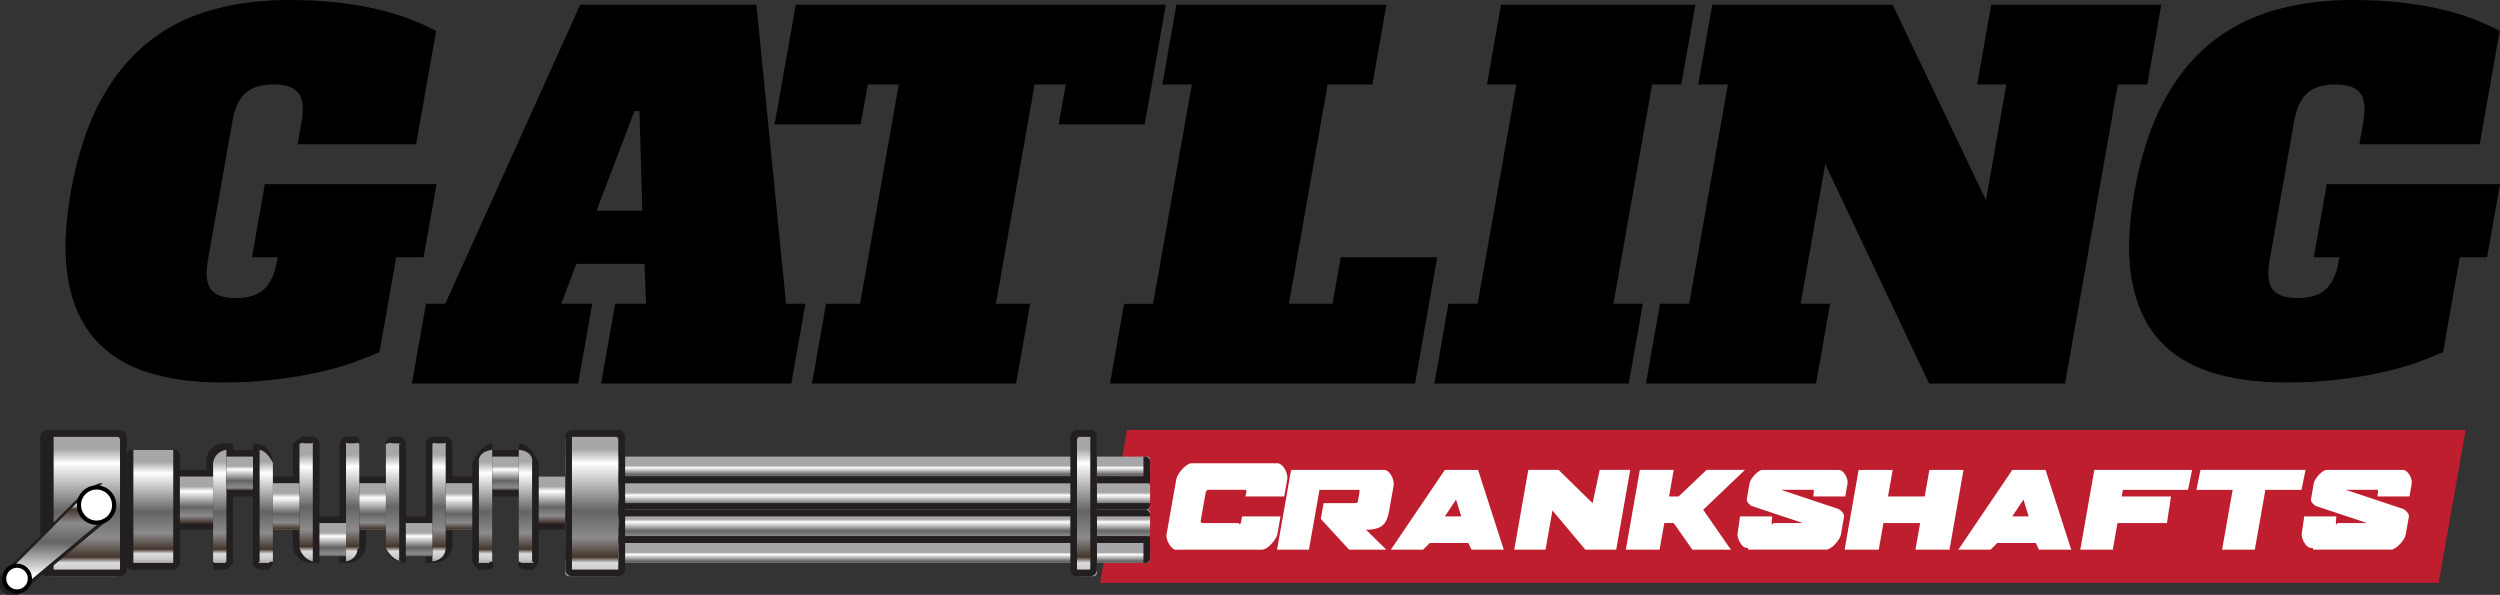 <?xml version="1.0" encoding="UTF-8"?>
<svg id="Layer_2" data-name="Layer 2" xmlns="http://www.w3.org/2000/svg" width="2000" height="475.92" xmlns:xlink="http://www.w3.org/1999/xlink" viewBox="0 0 2000 475.92">
  <rect x="0" y="0" width="2000" height="475.92" fill="#333333" stroke="none"/>
  <defs>
    <style>
      .cls-1 {
        fill: url(#linear-gradient-12);
      }

      .cls-1, .cls-2, .cls-3, .cls-4, .cls-5, .cls-6, .cls-7, .cls-8, .cls-9, .cls-10, .cls-11, .cls-12, .cls-13, .cls-14, .cls-15, .cls-16, .cls-17, .cls-18, .cls-19, .cls-20, .cls-21, .cls-22, .cls-23, .cls-24, .cls-25, .cls-26, .cls-27, .cls-28, .cls-29, .cls-30, .cls-31, .cls-32, .cls-33 {
        stroke-width: 0px;
      }

      .cls-2 {
        fill: url(#linear-gradient-17);
      }

      .cls-3 {
        fill: url(#linear-gradient-19);
      }

      .cls-4 {
        fill: url(#linear-gradient);
      }

      .cls-5 {
        fill: url(#linear-gradient-21);
      }

      .cls-6 {
        fill: url(#linear-gradient-6);
      }

      .cls-8 {
        fill: url(#linear-gradient-15);
      }

      .cls-9 {
        fill: url(#linear-gradient-11);
      }

      .cls-10 {
        fill: url(#linear-gradient-5);
      }

      .cls-11 {
        fill: url(#linear-gradient-13);
      }

      .cls-12 {
        fill: url(#linear-gradient-23);
      }

      .cls-13 {
        fill: url(#linear-gradient-25);
      }

      .cls-14 {
        fill: url(#linear-gradient-16);
      }

      .cls-15 {
        fill: url(#linear-gradient-22);
      }

      .cls-16 {
        fill: #fff;
      }

      .cls-17 {
        fill: url(#linear-gradient-20);
      }

      .cls-18 {
        fill: url(#linear-gradient-14);
      }

      .cls-19 {
        fill: url(#linear-gradient-2);
      }

      .cls-20 {
        fill: url(#linear-gradient-7);
      }

      .cls-21 {
        fill: url(#linear-gradient-3);
      }

      .cls-22 {
        fill: #231f20;
      }

      .cls-23 {
        fill: url(#linear-gradient-9);
      }

      .cls-24 {
        fill: url(#linear-gradient-27);
      }

      .cls-25 {
        fill: url(#linear-gradient-8);
      }

      .cls-26 {
        fill: url(#linear-gradient-24);
      }

      .cls-27 {
        fill: url(#linear-gradient-26);
      }

      .cls-28 {
        fill: url(#linear-gradient-18);
      }

      .cls-29 {
        fill: url(#linear-gradient-29);
      }

      .cls-30 {
        fill: url(#linear-gradient-28);
      }

      .cls-31 {
        fill: url(#linear-gradient-10);
      }

      .cls-32 {
        fill: #be1e2d;
      }

      .cls-33 {
        fill: url(#linear-gradient-4);
      }
    </style>
    <linearGradient id="linear-gradient" x1="-1757.49" y1="701.82" x2="-1666.75" y2="701.82" gradientTransform="translate(821.62 -1300.03) rotate(-90) scale(1 -1)" gradientUnits="userSpaceOnUse">
      <stop offset=".04" stop-color="#7e7e7f"/>
      <stop offset=".11" stop-color="#c8c8ca"/>
      <stop offset=".16" stop-color="#ddd"/>
      <stop offset=".2" stop-color="#44362c"/>
      <stop offset=".34" stop-color="#8b8b8c"/>
      <stop offset=".53" stop-color="#646465"/>
      <stop offset=".87" stop-color="#fff"/>
      <stop offset=".97" stop-color="#a7a7aa"/>
    </linearGradient>
    <linearGradient id="linear-gradient-2" x1="-1725.46" y1="667.13" x2="-1688.1" y2="667.13" xlink:href="#linear-gradient"/>
    <linearGradient id="linear-gradient-3" x1="-1757.61" y1="648.44" x2="-1666.67" y2="648.44" xlink:href="#linear-gradient"/>
    <linearGradient id="linear-gradient-4" x1="-1757.61" y1="611.49" x2="-1666.62" y2="611.49" xlink:href="#linear-gradient"/>
    <linearGradient id="linear-gradient-5" x1="-1756.32" y1="578.71" x2="-1660.97" y2="578.71" xlink:href="#linear-gradient"/>
    <linearGradient id="linear-gradient-6" x1="-1756.26" y1="541.7" x2="-1660.93" y2="541.7" xlink:href="#linear-gradient"/>
    <linearGradient id="linear-gradient-7" x1="-1756.32" y1="508.7" x2="-1660.97" y2="508.7" xlink:href="#linear-gradient"/>
    <linearGradient id="linear-gradient-8" x1="-1756.26" y1="472.3" x2="-1660.93" y2="472.3" xlink:href="#linear-gradient"/>
    <linearGradient id="linear-gradient-9" x1="-1757.61" y1="435.17" x2="-1666.67" y2="435.17" xlink:href="#linear-gradient"/>
    <linearGradient id="linear-gradient-10" x1="-1757.61" y1="402.33" x2="-1666.62" y2="402.33" xlink:href="#linear-gradient"/>
    <linearGradient id="linear-gradient-11" x1="-1698.72" y1="632.43" x2="-1672.08" y2="632.43" xlink:href="#linear-gradient"/>
    <linearGradient id="linear-gradient-12" x1="-1730.75" y1="595.07" x2="-1693.44" y2="595.07" xlink:href="#linear-gradient"/>
    <linearGradient id="linear-gradient-13" x1="-1752.15" y1="557.7" x2="-1725.46" y2="557.7" xlink:href="#linear-gradient"/>
    <linearGradient id="linear-gradient-14" x1="-1730.75" y1="525.67" x2="-1693.44" y2="525.67" xlink:href="#linear-gradient"/>
    <linearGradient id="linear-gradient-15" x1="-1752.15" y1="488.31" x2="-1725.46" y2="488.31" xlink:href="#linear-gradient"/>
    <linearGradient id="linear-gradient-16" x1="-1730.75" y1="456.28" x2="-1693.44" y2="456.28" xlink:href="#linear-gradient"/>
    <linearGradient id="linear-gradient-17" x1="-1698.72" y1="418.92" x2="-1672.08" y2="418.92" xlink:href="#linear-gradient"/>
    <linearGradient id="linear-gradient-18" x1="-1725.46" y1="381.55" x2="-1688.1" y2="381.55" xlink:href="#linear-gradient"/>
    <linearGradient id="linear-gradient-19" x1="-1720.13" y1="365.54" x2="-1693.44" y2="365.54" xlink:href="#linear-gradient"/>
    <linearGradient id="linear-gradient-20" x1="-1714.74" y1="354.86" x2="-1698.77" y2="354.86" xlink:href="#linear-gradient"/>
    <linearGradient id="linear-gradient-21" x1="-1714.73" y1="336.18" x2="-1704.11" y2="336.18" xlink:href="#linear-gradient"/>
    <linearGradient id="linear-gradient-22" x1="-1688.05" y1="122.67" x2="-1672.08" y2="122.67" xlink:href="#linear-gradient"/>
    <linearGradient id="linear-gradient-23" x1="-1714.74" y1="125.33" x2="-1693.44" y2="125.33" xlink:href="#linear-gradient"/>
    <linearGradient id="linear-gradient-24" x1="-1736.19" y1="125.33" x2="-1714.79" y2="125.33" xlink:href="#linear-gradient"/>
    <linearGradient id="linear-gradient-25" y1="122.67" x2="-1741.48" y2="122.67" xlink:href="#linear-gradient"/>
    <linearGradient id="linear-gradient-26" x1="-1768.17" y1="757.87" x2="-1656.07" y2="757.87" xlink:href="#linear-gradient"/>
    <linearGradient id="linear-gradient-27" x1="-1768.17" y1="349.52" x2="-1656.07" y2="349.52" xlink:href="#linear-gradient"/>
    <linearGradient id="linear-gradient-28" x1="-1768.17" y1="-48.15" x2="-1656.07" y2="-48.15" xlink:href="#linear-gradient"/>
    <linearGradient id="linear-gradient-29" x1="47.1" y1="79.86" x2="47.1" y2="-.35" gradientTransform="translate(-1.09 471.22) scale(1 -1)" xlink:href="#linear-gradient"/>
  </defs>
  <g id="Layer_1-2" data-name="Layer 1">
    <g>
      <path class="cls-22" d="M101.38,364.02v87.6c0,2.21,1.85,4.05,4.17,4.05h33.71s4.24-2.13,4.66-4.44v-27.45h26.58v25.58s-1.23,5.8,2.05,6.32h6.66c3.27-.52,5.96-3.1,7.24-6.32v-52.16h15.95v52.16c-.59,3.17,2.1,5.8,5.37,6.32h6.66c3.27-.52,3.92-6.32,3.92-6.32v-25.58h15.95v12.35c0,7.86,6.64,14.23,14.77,14.23h6.5v-5.32h15.95v5.32h6.5c8.13,0,14.77-6.38,14.77-14.23v-12.35h15.95v12.35c0,7.86,6.64,14.23,14.77,14.23h1.18v-5.32h15.95v5.32h6.5c8.13,0,14.77-6.38,14.77-14.23v-12.35h15.95v25.58s2.75,5.8,6.03,6.32h6.66c3.27-.52,5.96-3.1,3.26-6.32v-52.16h21.26v52.16c-1.93,3.17.76,5.8,4.03,6.32h6.66c3.27-.52,5.26-6.32,5.26-6.32v-25.58h21.26v-5.32h15.95v-5.32h31.9v-21.26h-21.26v-5.32h-10.63v-10.63h-15.95v5.32h-21.26v-10.92s-6.22-14.98-14.71-15.66h-1.24v5.32h-21.26v-5.32h-.47c-8.48.68-15.48,15.66-15.48,15.66v10.92h-15.95v-26c0-3.22-2.57-5.9-5.71-5.9h-9.84c-3.14,0-5.71,2.62-5.71,5.89v57.9h-15.95v-57.9c0-3.22-2.57-5.89-5.71-5.89h-5.54s-5.96,2.51-4.7,5.73v26.17h-21.26v-26.17s.68-5.8-2.59-5.73h-6.66c-3.27-.07-5.96,2.51-6.7,5.73v58.07h-15.95v-58.07c.04-3.17-2.64-5.8-5.92-5.73h-6.66c-3.27-.07-8.69,5.73-8.69,5.73v26.17h-15.95v-10.84c0-8.69-6.64-15.75-14.77-15.75h-1.18v5.32h-15.95v-5.32h-7.07c-7.81,0-14.19,6.04-14.19,13.48v7.78h-21.26v-11.9c0-2.21-1.85-4.05-4.17-4.05h-34.19c-2.32,0-4.17,1.79-4.17,4.05ZM180.8,453.15c.81-.32,1.4-.91,1.88-1.66-.43.7-1.07,1.34-1.88,1.66Z"/>
      <rect class="cls-4" x="106.69" y="359.97" width="31.9" height="90.38"/>
      <rect class="cls-19" x="143.91" y="381.24" width="26.58" height="37.21"/>
      <path class="cls-21" d="M180.59,449.4c0,.75-.64,1.34-1.4.95h-6.66c-.75.39-1.4-.2-2.05-.95v-79.08c.65-5.32,4.79-9.77,10.63-10.42v89.55l-.53-.05Z"/>
      <path class="cls-33" d="M215.75,449.4c0,.75-.64,1.34-1.4.95h-6.66c-.75.39-1.4-.2,0-.95v-89.55c3.92.64,8,5.1,10.63,10.42v79.08l-2.58.05Z"/>
      <path class="cls-10" d="M250.92,449.13c-5.32-.64-9.4-5.1-11.32-10.42v-83.59c1.93-.75,2.57-1.34,3.32-.47h6.66c.75-.88,1.4-.29.65.47v94.06l.69-.05Z"/>
      <path class="cls-6" d="M286.09,438.71c0,5.32-4.13,9.77-9.27,10.42v-94.06c-.12-.75.52-1.34,1.27-.41h6.66c.75-.93,1.4-.34,2.7.41v83.59l-1.36.05Z"/>
      <path class="cls-20" d="M321.25,449.13c-5.32-.64-9.4-5.1-12.54-10.42v-83.59c3.15-.75,3.79-1.34,4.54-.47h6.66c.75-.88,1.4-.29-.57.47v94.06l1.91-.05Z"/>
      <path class="cls-25" d="M356.47,438.71c0,5.32-4.13,9.77-10.55,10.42v-94.06c1.15-.75,1.79-1.34,2.55-.41h6.66c.75-.93,1.4-.34,1.43.41v83.59l-.09.05Z"/>
      <path class="cls-23" d="M391.63,449.4c0,.75-.64,1.34-1.4.95h-6.66c-.75.39-1.4-.2-.44-.95v-79.08c-.95-5.32,3.18-9.77,10.63-10.42v89.55l-2.14-.05Z"/>
      <path class="cls-31" d="M426.8,449.4c0,.75-.64,1.34-1.4.95h-6.66c-.75.39-1.4-.2-3.71-.95v-89.55c7.63.64,11.71,5.1,10.63,10.42v79.08l1.13.05Z"/>
      <rect class="cls-9" x="181.12" y="365.29" width="21.26" height="26.58"/>
      <rect class="cls-1" x="218.33" y="386.55" width="21.26" height="37.21"/>
      <rect class="cls-11" x="255.55" y="418.45" width="21.26" height="26.58"/>
      <rect class="cls-18" x="287.45" y="386.55" width="21.26" height="37.21"/>
      <rect class="cls-8" x="324.66" y="418.45" width="21.26" height="26.58"/>
      <rect class="cls-14" x="356.56" y="386.55" width="21.26" height="37.21"/>
      <rect class="cls-2" x="393.77" y="365.29" width="21.26" height="26.58"/>
      <rect class="cls-28" x="430.98" y="381.24" width="21.26" height="37.21"/>
      <rect class="cls-3" x="452.25" y="386.55" width="10.63" height="26.58"/>
      <rect class="cls-17" x="462.88" y="391.87" width="10.63" height="15.95"/>
      <rect class="cls-5" x="478.83" y="397.19" width="15.95" height="10.63"/>
    </g>
    <polygon class="cls-32" points="880.04 466.3 1950.91 466.3 1972.51 344.02 901.57 344.02 880.04 466.3"/>
    <g>
      <path class="cls-7" d="M211.84,147.32h137.38l-10.32,58.48h-21.94l-13.39,75.93c-6.3,2.78-13.6,5.62-21.79,8.56-8.24,2.94-17.54,5.51-27.94,7.77-10.4,2.26-21.95,4.2-34.61,5.67-12.66,1.52-26.57,2.26-41.8,2.26-22.79,0-42.8-2.78-60.02-8.35-17.22-5.57-31.19-14.44-41.8-26.57-10.66-12.13-17.64-27.88-21.11-47.26-3.41-19.38-2.68-42.96,2.26-70.79,4.88-27.57,12.45-51.1,22.69-70.63,10.29-19.48,22.79-35.29,37.6-47.47,14.81-12.13,31.77-21.01,50.99-26.57C187.26,2.78,208.11,0,230.64,0c15.44,0,29.3.74,41.54,2.26,12.24,1.52,23.16,3.47,32.77,5.88,9.56,2.42,17.96,5.04,25.15,7.98,7.19,2.89,13.5,5.78,18.8,8.56l-16.02,90.74h-94.79l3.15-17.87c1.94-10.88,1.05-18.6-2.57-23.17-3.63-4.57-10.25-6.83-19.86-6.83s-17.08,2.26-22.28,6.83c-5.25,4.57-8.83,12.3-10.72,23.17l-19.55,110.92c-1.94,10.88-1.05,18.6,2.57,23.17,3.63,4.57,10.25,6.83,19.86,6.83s17.02-2.26,22.28-6.83c5.25-4.57,8.83-12.3,10.72-23.17l.47-2.68h-20.6l10.33-58.53-.05.05Z"/>
      <path class="cls-7" d="M492.21,243.01h24.61l-1.23-31.9h-54.52l-12.07,31.9h24.76l-11.24,63.79h-132.97l11.24-63.79h15.43L464.16,3.78h141l23.66,239.23h15.48l-11.24,63.79h-152.15l11.25-63.85.05.05ZM477.21,168.59h36.67l-2.32-79.74h-3.97l-30.39,79.74Z"/>
      <path class="cls-7" d="M636.61,3.78h296.06l-16.88,95.69h-68.83s5.64-31.9,5.64-31.9h-24.9l-30.96,175.44h27.4l-11.24,63.79h-163.31l11.24-63.79h27.24l30.96-175.44h-24.82l-5.64,31.9h-68.85s16.88-95.69,16.88-95.69h0Z"/>
      <path class="cls-7" d="M941.14,3.78h167.99l-11.24,63.79h-35.78s-30.96,175.44-30.96,175.44h34.89l6.55-37.21h77.21l-17.79,101.01h-243.98l11.24-63.79h23.22l30.96-175.44h-23.54s11.24-63.79,11.24-63.79Z"/>
      <path class="cls-7" d="M1200.78,3.78h155.51l-11.24,63.79h-23.37s-30.96,175.44-30.96,175.44h23.53l-11.24,63.79h-155.51l11.24-63.79h23.37l30.96-175.44h-23.53s11.24-63.79,11.24-63.79Z"/>
      <path class="cls-7" d="M1592.98,3.78h136.09l-11.24,63.79h-23.55s-42.21,239.23-42.21,239.23h-108.81l-83.07-175.5-19.7,111.71h23.58l-11.24,63.79h-136.09l11.24-63.79h23.35l30.96-175.44h-23.72s11.24-63.79,11.24-63.79h144.26l74.71,156.31,16.3-92.52h-23.34l11.24-63.79h0Z"/>
      <path class="cls-7" d="M1861.05,147.32h138.95l-10.32,58.48h-21.82l-13.39,75.93c-6.3,2.78-13.6,5.62-21.79,8.56-8.24,2.94-17.54,5.51-27.94,7.77-10.4,2.26-21.95,4.2-34.61,5.67-12.66,1.52-26.57,2.26-41.8,2.26-22.79,0-42.8-2.78-60.02-8.35-17.22-5.57-31.19-14.44-41.8-26.57-10.66-12.13-17.64-27.88-21.11-47.26-3.41-19.38-2.68-42.96,2.21-70.79,4.88-27.57,12.45-51.1,22.69-70.63,10.29-19.48,22.79-35.29,37.6-47.47,14.81-12.13,31.77-21.01,50.99-26.57,19.22-5.57,40.07-8.35,62.6-8.35,15.44,0,29.3.74,41.54,2.26,12.24,1.52,23.16,3.47,32.77,5.88,9.56,2.42,17.96,5.04,25.15,7.98,7.19,2.89,13.5,5.78,18.8,8.56l-16.02,90.74h-96.24l3.15-17.87c1.94-10.88,1.05-18.6-2.57-23.17-3.63-4.57-10.25-6.83-19.86-6.83s-17.08,2.26-22.28,6.83c-5.25,4.57-8.83,12.3-10.72,23.17l-19.55,110.92c-1.94,10.88-1.05,18.6,2.57,23.17,3.63,4.57,10.25,6.83,19.86,6.83s17.02-2.26,22.28-6.83c5.25-4.57,8.83-12.3,10.72-23.17l.47-2.68h-20.49l9.98-56.59v-1.89Z"/>
    </g>
    <g>
      <path class="cls-16" d="M941.34,439.95c-1.14,0-2.22-.45-3.29-1.31-1.08-.91-1.99-1.99-2.73-3.29-.8-1.31-1.36-2.67-1.76-4.09-.4-1.42-.51-2.73-.28-3.92l7.78-44.13c.17-1.08.74-2.39,1.65-3.86.91-1.48,1.99-2.84,3.18-4.15,1.19-1.31,2.5-2.39,3.86-3.29,1.36-.91,2.61-1.31,3.75-1.31h68.33c1.14,0,2.22.45,3.29,1.31,1.08.91,1.93,1.99,2.73,3.29.74,1.31,1.36,2.67,1.7,4.15.4,1.48.45,2.78.28,3.86l-2.44,13.97h-31.07l.81-3.68c.11-.48,0-.97-.32-1.45-.27-.48-1.02-.19-1.02-.19h-29.28c-.4,0-.8.25-1.2.7-.45.5-.65.9-.75,1.3l-3.99,22.59c-.1.45,0,.9.2,1.35.25.45.55.65,1.05.65h28.92s.86,1.31,1.29.83.7-.97.81-1.45l.81-4.69h30.74l-2.44,14c-.23,1.19-.74,2.49-1.64,3.91-.91,1.42-1.98,2.78-3.17,4.08-1.25,1.3-2.49,2.38-3.85,3.29-1.36.85-2.61,1.3-3.74,1.3h-68.18v.24Z"/>
      <path class="cls-16" d="M1114.99,387.92l-3.61,20.34c-.43,2.53-1.02,4.79-1.72,6.67-.7,1.88-1.72,3.5-3.01,4.79-1.29,1.29-2.96,2.26-5.01,2.91-2.05.65-4.57,1.08-7.64,1.13h-1.21l16.21,15.95h-29.76l-22.61-24.6,2.22-12.61h25.36s1.83.08,2.09-1.37l1.34-7.62c.11-.48,0-.97-.32-1.45-.27-.48-1.02-.19-1.02-.19h-30.7l-8.46,47.85h-25.49l11.22-63.79h74.42c1.08,0,2.1.43,3.12,1.24,1.02.86,1.88,1.88,2.58,3.12.7,1.24,1.29,2.53,1.61,3.93.38,1.4.43,2.64.27,3.66l.11.05Z"/>
      <path class="cls-16" d="M1177.19,439.72l-2.52-5.32h-30.87l-5.32,5.32h-25.78l43.17-63.79h26.57l20.57,63.79h-25.83ZM1164.84,399.66l-8.97,13.48h13.1l-4.13-13.48Z"/>
      <path class="cls-16" d="M1274.09,402.5l5.69-26.58h24.4l-11.22,63.79h-24.69l-26.31-31.32-5.53,31.32h-25.01l11.22-63.79h24.23l27.17,26.58h.05Z"/>
      <path class="cls-16" d="M1339.08,418.45h-7.64l-3.77,21.26h-27.01l11.22-63.79h27.12l-3.77,21.26h7.64l22.38-21.26h30.72l-33.41,31.9,22.14,31.9h-30.83l-14.89-21.26h.1Z"/>
      <path class="cls-16" d="M1398.54,438.44c-1.88,0-2.9-.43-3.92-1.23-1.02-.86-1.88-1.88-2.58-3.11s-1.29-2.52-1.66-3.87c-.38-1.34-.48-2.58-.27-3.7l1.93-13.39h25.72l-.43,4.8c-.11.48,0,.97.32,1.45.27.48,1.02-.93,1.02-.93h23.63l-41.18-13.74c-.87-.58-1.65-1.31-2.42-2.13-.77-.87-1.21-1.84-1.31-2.9l2.27-13.02c.15-.92.63-2.03,1.4-3.29s1.69-2.42,2.71-3.53c1.06-1.11,2.13-2.03,3.29-2.81s2.23-1.11,3.19-1.11h60.77c.99,0,1.93.4,2.87,1.14.89.79,1.73,1.73,2.38,2.87s1.19,2.33,1.49,3.62c.35,1.29.45,2.43.25,3.37l-1.78,10.26h-25.58l.43-3.79c.11-.48,0-.97-.32-1.45-.27-.48-1.02-.08-1.02-.08h-24.96l46.32,15.44c1.2.82,2.17,1.63,2.88,2.56.76.87,1.2,1.9,1.3,3.15l-2.56,14.63c-.22,1.14-.71,2.39-1.58,3.75s-1.9,2.66-3.04,3.91c-1.14,1.25-2.39,2.28-3.7,3.15-1.3.82-2.5,1.25-3.59,1.25h-62.31v-1.27Z"/>
      <path class="cls-16" d="M1503,439.72h-27.31l11.22-63.79h27.23l-3.74,21.26h29.37l3.74-21.26h27.31l-11.22,63.79h-27.23l3.74-21.26h-29.37l-3.74,21.26Z"/>
      <path class="cls-16" d="M1631.17,439.72l-2.52-5.32h-30.87l-5.31,5.32h-25.78l43.17-63.79h26.57l20.57,63.79h-25.83ZM1618.77,399.66l-8.97,13.48h13.1l-4.13-13.48Z"/>
      <path class="cls-16" d="M1664.24,439.72l11.22-63.79h78.22l-3.27,15.95h-52.06l-.94,5.32h39.37l-3.22,21.26h-39.56l-3.77,21.26h-26.03.05Z"/>
      <path class="cls-16" d="M1777.67,439.72l8.46-47.85h-29.01l3.27-15.95h84.07l-3.27,15.95h-28.88l-8.46,47.85h-26.19Z"/>
      <path class="cls-16" d="M1850.42,438.44c-2.41,0-3.43-.43-4.45-1.23-1.02-.86-1.88-1.88-2.58-3.11s-1.29-2.52-1.66-3.87-.48-2.58-.27-3.7l1.93-13.39h25.72l-.43,4.8c-.11.48,0,.97.32,1.45.27.48,1.02-.93,1.02-.93h23.63l-41.18-13.74c-.87-.58-1.65-1.31-2.42-2.13-.77-.87-1.21-1.84-1.31-2.9l2.27-13.02c.15-.92.63-2.03,1.4-3.29s1.69-2.42,2.71-3.53c1.06-1.11,2.13-2.03,3.29-2.81s2.23-1.11,3.19-1.11h60.77c.99,0,1.93.4,2.87,1.14.89.79,1.73,1.73,2.38,2.87.64,1.14,1.19,2.33,1.49,3.62.35,1.29.45,2.43.25,3.37l-1.78,10.26h-25.58l.43-3.79c.11-.48,0-.97-.32-1.45-.27-.48-1.02-.08-1.02-.08h-24.43l46.32,15.44c1.2.82,2.17,1.63,2.88,2.56.76.87,1.2,1.9,1.3,3.15l-2.56,14.63c-.22,1.14-.71,2.39-1.58,3.75s-1.9,2.66-3.04,3.91-2.39,2.28-3.7,3.15c-1.3.82-2.5,1.25-3.59,1.25h-62.31v-1.27Z"/>
    </g>
    <g>
      <rect class="cls-15" x="478.83" y="365.29" width="441.25" height="15.95" rx="1.99" ry="1.99"/>
      <path class="cls-22" d="M914.76,370.6v10.63h-435.93v-15.95h435.93M916.1,365.29h-438.61c-2.19,0-3.97,1.78-3.97,3.97v13.32c0,2.19,1.78,3.97,3.97,3.97h438.62c2.19,0,3.97-1.78,3.97-3.97v-13.32c0-2.2-1.77-3.97-3.98-3.97h0Z"/>
    </g>
    <g>
      <rect class="cls-12" x="473.51" y="386.55" width="446.56" height="21.26" rx="1.99" ry="1.99"/>
      <path class="cls-22" d="M920.08,386.55v15.95h-441.25v-15.95h441.25M916.12,381.24h-438.64c-2.19,0-3.97,1.78-3.97,3.97v18.64c0,2.19,1.78,3.97,3.97,3.97h438.62c2.19,0,3.97-1.78,3.97-3.97v-18.58c0-2.23-1.76-4.03-3.95-4.03h0Z"/>
    </g>
    <g>
      <rect class="cls-26" x="473.51" y="407.82" width="446.56" height="21.26" rx="1.99" ry="1.99"/>
      <path class="cls-22" d="M920.08,413.13v15.95h-441.25v-15.95h441.25M916.12,407.82h-438.64c-2.19,0-3.97,1.78-3.97,3.97v18.64c0,2.19,1.78,3.97,3.97,3.97h438.62c2.19,0,3.97-1.78,3.97-3.97v-18.58c0-2.23-1.76-4.03-3.95-4.03h0Z"/>
    </g>
    <g>
      <rect class="cls-13" x="478.83" y="434.4" width="441.25" height="15.95" rx="1.99" ry="1.99"/>
      <path class="cls-22" d="M914.76,434.4v15.95h-435.93v-15.95h435.93M916.1,429.08h-438.61c-2.19,0-3.97,1.78-3.97,3.97v13.32c0,2.19,1.78,3.97,3.97,3.97h438.62c2.19,0,3.97-1.78,3.97-3.97v-13.32c0-2.2-1.77-3.97-3.98-3.97h0Z"/>
    </g>
    <g>
      <rect class="cls-27" x="37.58" y="349.34" width="58.48" height="111.64" rx="2.68" ry="2.68"/>
      <path class="cls-22" d="M96.06,349.34v106.32h-53.16v-106.32h53.16M95.79,344.02h-58.16c-2.95,0-5.37,2.42-5.37,5.37v106.22c0,2.95,2.42,5.37,5.37,5.37h58.37c2.95,0,5.37-2.42,5.37-5.37v-106.14c0-3-2.51-5.45-5.58-5.45h0Z"/>
    </g>
    <g>
      <rect class="cls-24" x="452.25" y="349.34" width="42.53" height="111.64" rx="2.68" ry="2.68"/>
      <path class="cls-22" d="M494.78,349.34v106.32h-37.21v-106.32h37.21M494.93,344.02h-37.32c-2.95,0-5.37,2.42-5.37,5.37v106.22c0,2.95,2.42,5.37,5.37,5.37h37.11c2.95,0,5.37-2.42,5.37-5.37v-106.14c0-3-2.32-5.45-5.16-5.45h0Z"/>
    </g>
    <g>
      <rect class="cls-30" x="861.6" y="349.34" width="15.95" height="111.64" rx="2.68" ry="2.68"/>
      <path class="cls-22" d="M872.23,354.66v101.01h-10.63v-106.32h10.63M872.51,344.02h-10.86c-2.95,0-5.37,2.42-5.37,5.37v106.22c0,2.95,2.42,5.37,5.37,5.37h10.53c2.95,0,5.37-2.42,5.37-5.37v-106.14c0-3-2.27-5.45-5.04-5.45h0Z"/>
    </g>
    <g>
      <g>
        <path class="cls-29" d="M89.64,404.03c.27-11.01-14.07-16.59-21.37-8.54-.11.11-.21.21-.38.38-.11.11-.21.21-.38.38-.11.11-.21.21-.38.38-.11.11-.21.21-.38.38-.11.11-.21.21-.38.38-.11.11-.21.21-.38.38-.11.11-.21.21-.38.38-.11.11-.21.21-.38.38-.11.11-.21.21-.38.38-.11.11-.21.21-.38.38-.11.11-.21.21-.38.38-.11.11-.21.21-.38.38-.11.11-.21.21-.38.38-.11.11-.21.21-.38.38-.11.11-.21.21-.38.38-.11.11-.21.21-.38.38-.11.11-.21.21-.38.38-.11.11-.21.21-.38.38-.11.11-.21.21-.38.38-.11.11-.21.21-.38.38-.11.11-.21.21-.38.38-.11.11-.21.21-.38.38-.11.11-.21.21-.38.38-.11.11-.21.21-.38.38-.11.11-.21.21-.38.38-.11.11-.21.21-.38.38-.11.11-.21.21-.38.38-.11.11-.21.21-.38.38-.11.11-.27.21-.38.38-.11.11-.21.21-.38.38-.11.11-.21.21-.38.38-.11.11-.27.21-.38.38-.11.11-.21.21-.38.38-.11.11-.21.21-.38.38-.11.11-.27.21-.38.38-.11.11-.21.21-.38.38-.11.11-.21.21-.38.38-.11.11-.21.21-.38.38-.11.11-.21.21-.38.38-.11.11-.21.21-.38.38-.11.11-.21.21-.38.38-.11.11-.21.21-.38.38-.11.11-.21.21-.38.38-.11.11-.21.21-.38.38-.11.11-.21.21-.38.38-.11.11-.21.21-.38.38-.11.11-.21.21-.38.38-.11.11-.21.21-.38.38-.11.11-.21.21-.38.38-.11.11-.21.21-.38.38-.11.11-.21.21-.38.38-.11.11-.21.21-.38.38-.11.11-.21.21-.38.38-.11.11-.21.21-.38.38-.11.11-.21.21-.38.38-.11.11-.21.21-.38.38-.11.11-.21.21-.38.38-.11.11-.21.21-.38.38-.11.11-.21.21-.38.38-.11.11-.21.21-.38.38-.11.11-.21.21-.38.38-.11.11-.21.21-.38.38-.11.11-.27.21-.38.38-.11.11-.21.21-.38.38-.11.11-.21.21-.38.38-.11.11-.21.21-.38.38-.11.11-.21.21-.38.38-.11.11-.21.21-.38.38-.11.11-.21.21-.38.38-.11.11-.21.21-.38.38-.11.11-.21.21-.38.38-.11.11-.21.21-.38.38-.11.11-.21.21-.38.38-.11.11-.21.21-.38.38-.11.11-.27.21-.38.38-.11.11-.21.21-.38.38-.11.11-.27.21-.38.38-.11.11-.21.21-.38.38-.11.11-.21.21-.38.38-.11.11-.21.21-.38.38-.11.11-.27.21-.38.38-.11.11-.21.21-.38.38-.11.11-.27.21-.38.38-.11.11-.21.21-.38.38-.11.11-.21.21-.38.38-.11.11-.21.21-.38.38-.11.11-.21.21-.38.38-.11.11-.21.21-.38.38-.11.11-.21.21-.38.38-.11.11-.21.21-.38.38-.11.11-.21.21-.38.38-.11.11-.21.21-.38.38-.11.11-.21.21-.38.38-.11.11-.21.21-.38.38-.11.11-.21.21-.38.38-.11.11-.21.21-.38.38-.11.11-.21.21-.38.38-.11.11-.21.21-.38.38-.11.11-.21.21-.38.38-.11.11-.21.21-.38.38-.11.11-.27.21-.38.38-.11.11-.21.21-.38.38-.11.11-.21.21-.38.38-.11.11-.21.21-.38.38-.11.11-.21.21-.38.38-.11.11-.21.21-.38.38-.11.11-.21.21-.38.38-.11.11-.21.21-.38.38-.11.11-.21.21-.38.38-.11.11-.21.21-.38.38-.11.11-.21.21-.38.38-.11.11-.21.21-.38.38-.11.11-.27.21-.38.38-.11.11-.21.21-.38.38-.11.11-.27.21-.38.38-.11.11-.21.21-.38.38-.11.11-.27.21-.38.38-.11.11-.21.21-.38.38-.11.11-.21.21-.38.38-.11.11-.27.21-.38.38-.11.11-.21.21-.38.38-.11.11-.27.21-.38.38-.11.11-.21.21-.38.38-.11.11-.21.21-.38.38-.11.11-.21.21-.38.38-.11.11-.27.21-.38.38-.11.11-.21.21-.38.38-.11.11-.21.21-.38.38-.11.11-.27.21-.38.38-.11.11-.21.21-.38.38-.11.11-.21.21-.38.38-.11.11-.21.21-.38.38-.11.11-.21.21-.38.38-.11.11-.21.21-.38.38-.11.11-.27.21-.38.38-.11.11-.21.21-.38.38-.11.11-.21.21-.38.38-.11.11-.27.21-.38.38-.11.11-.21.21-.38.38-.11.11-.21.21-.38.38-.11.11-.27.21-.38.38-.11.11-.21.21-.38.38-.11.11-.21.21-.38.38-.11.11-.27.21-.38.38-.11.11-.21.21-.38.38-.11.11-.21.21-.38.38-.11.11-.21.21-.38.38-.11.11-.21.21-.38.38-.11.11-.21.21-.38.38-.11.11-.21.21-.38.38-.11.11-.21.21-.38.38-.11.11-.21.21-.38.38-.11.11-.27.21-.38.38-.11.11-.21.21-.38.38-.11.11-.21.21-.38.38-.11.11-.21.21-.38.38-.11.11-.27.21-.38.38-.11.11-.21.21-.38.38-.11.11-.21.21-.38.38-.11.11-.21.21-.38.38-.11.11-.21.21-.38.38-.11.11-.27.21-.38.38-.11.11-.21.21-.38.38-.11.11-.21.21-.38.38-.11.11-.21.21-.38.38-.11.11-.27.21-.38.38-.11.11-.21.21-.38.38-.11.11-.27.21-.38.38-.11.11-.27.21-.38.38-8.27,8.05,3.81,20.35,12.03,12.35.11-.11.27-.21.38-.32s.27-.21.38-.32.27-.21.38-.32.27-.21.38-.32.27-.21.38-.32.27-.21.38-.32.27-.21.38-.32.27-.21.38-.32.27-.21.38-.32.27-.21.38-.32.27-.21.38-.32.27-.21.38-.32.27-.21.38-.32.27-.21.38-.32.27-.21.38-.32.27-.21.38-.32.27-.21.38-.32.27-.21.38-.32.27-.21.38-.32.27-.21.38-.32.27-.21.38-.32.27-.21.38-.32.27-.21.38-.32.27-.21.38-.32.27-.21.38-.32.27-.21.38-.32.27-.21.38-.32.27-.21.38-.32.27-.21.38-.32.27-.21.38-.32.27-.21.38-.32.27-.21.38-.32.27-.21.38-.32.27-.21.38-.32.27-.21.38-.32.27-.21.38-.32.27-.21.38-.32.27-.21.38-.32.27-.21.38-.32.27-.21.38-.32.27-.21.38-.32.27-.21.38-.32.27-.21.38-.32.27-.21.38-.32.27-.21.38-.32.27-.21.38-.32.27-.21.38-.32.27-.21.38-.32.27-.21.38-.32.27-.21.38-.32.27-.21.38-.32.27-.21.38-.32.27-.21.38-.32.27-.21.38-.32.27-.21.38-.32.27-.21.38-.32.27-.21.38-.32.27-.21.38-.32.27-.21.38-.32.27-.21.38-.32.27-.21.38-.32.27-.21.38-.32.27-.21.38-.32.27-.21.38-.32.27-.21.38-.32.27-.21.38-.32.27-.21.38-.32.27-.21.38-.32.27-.21.38-.32.27-.21.38-.32.27-.21.38-.32.27-.21.38-.32.27-.21.38-.32.27-.21.38-.32c.11-.11.27-.21.38-.32.11-.11.27-.21.38-.32.11-.11.27-.21.38-.32.11-.11.27-.21.38-.32.11-.11.27-.21.38-.32.11-.11.27-.21.38-.32.11-.11.27-.21.38-.32.11-.11.27-.21.38-.32.11-.11.27-.21.38-.32.11-.11.27-.21.38-.32.11-.11.27-.21.38-.32.11-.11.27-.21.38-.32.11-.11.27-.21.38-.32.11-.11.27-.21.38-.32.11-.11.27-.21.38-.32.11-.11.27-.21.38-.32.11-.11.27-.21.38-.32.11-.11.27-.21.38-.32.11-.11.27-.21.38-.32.11-.11.27-.21.38-.32.11-.11.27-.21.38-.32.11-.11.27-.21.38-.32.11-.11.27-.21.38-.32.11-.11.27-.21.38-.32.11-.11.27-.21.38-.32.11-.11.27-.21.38-.32.11-.11.27-.21.38-.32.11-.11.27-.21.38-.32.11-.11.27-.21.38-.32.11-.11.27-.21.38-.32.11-.11.27-.21.38-.32.11-.11.27-.21.38-.32.11-.11.27-.21.38-.32.11-.11.27-.21.38-.32.11-.11.27-.21.38-.32.11-.11.27-.21.38-.32.11-.11.27-.21.38-.32.11-.11.27-.21.38-.32.11-.11.27-.21.38-.32.11-.11.27-.21.38-.32.11-.11.27-.21.38-.32.11-.11.27-.21.38-.32.11-.11.27-.21.38-.32.11-.11.27-.21.38-.32.11-.11.27-.21.38-.32.11-.11.27-.21.38-.32.11-.11.27-.21.38-.32.11-.11.27-.21.38-.32.11-.11.27-.21.38-.32.11-.11.27-.21.38-.32.11-.11.27-.21.38-.32.11-.11.27-.21.38-.32.11-.11.27-.21.38-.32.11-.11.27-.21.38-.32.11-.11.27-.21.38-.32.11-.11.27-.21.38-.32.11-.11.27-.21.38-.32.11-.11.27-.21.38-.32.11-.11.27-.21.38-.32.11-.11.27-.21.38-.32.11-.11.27-.21.38-.32.11-.11.27-.21.38-.32.11-.11.27-.21.38-.32.11-.11.27-.21.38-.32.11-.11.27-.21.38-.32.11-.11.27-.21.38-.32.11-.11.27-.21.38-.32.11-.11.27-.21.38-.32.11-.11.27-.21.38-.32.11-.11.27-.21.38-.32.11-.11.27-.21.38-.32.11-.11.27-.21.38-.32.11-.11.27-.21.38-.32.11-.11.27-.21.38-.32.11-.11.27-.21.38-.32.11-.11.27-.21.38-.32.11-.11.27-.21.38-.32.11-.11.27-.21.38-.32.11-.11.27-.21.38-.32.11-.11.27-.21.38-.32.11-.11.27-.21.38-.32.11-.11.27-.21.38-.32.11-.11.27-.21.38-.32.11-.11.27-.21.38-.32.11-.11.27-.21.38-.32.11-.11.27-.21.38-.32.11-.11.27-.21.38-.32.11-.11.27-.21.38-.32.11-.11.27-.21.38-.32.11-.11.27-.21.38-.32.11-.11.27-.21.38-.32.11-.11.27-.21.38-.32.11-.11.27-.21.38-.32.11-.11.27-.21.38-.32.11-.11.27-.21.38-.32,2.47-2.25,4.03-5.48,4.03-9.07l5.32-3.81Z"/>
        <path class="cls-22" d="M76.92,391.68c6.44,0,12.88,4.94,12.67,12.35,0,3.6-1.56,6.82-4.03,9.07-.11.11-.27.21-.38.32-.11.11-.27.21-.38.32-.11.11-.27.21-.38.32-.11.11-.27.21-.38.32-.11.11-.27.21-.38.32-.11.11-.27.21-.38.32-.11.11-.27.21-.38.32-.11.11-.27.21-.38.32-.11.11-.27.21-.38.32-.11.11-.27.21-.38.32-.11.11-.27.21-.38.32-.11.11-.27.21-.38.32-.11.11-.27.21-.38.32-.11.11-.27.21-.38.32-.11.11-.27.21-.38.32-.11.11-.27.21-.38.32-.11.11-.27.21-.38.32-.11.11-.27.21-.38.32-.11.11-.27.21-.38.32-.11.11-.27.21-.38.32-.11.11-.27.21-.38.32-.11.11-.27.21-.38.32-.11.11-.27.21-.38.32-.11.11-.27.21-.38.32-.11.11-.27.21-.38.32-.11.11-.27.21-.38.32-.11.11-.27.21-.38.32-.11.11-.27.21-.38.32-.11.11-.27.21-.38.32-.11.11-.27.21-.38.32-.11.11-.27.21-.38.32-.11.11-.27.21-.38.32-.11.11-.27.21-.38.32-.11.11-.27.21-.38.32-.11.11-.27.21-.38.32-.11.11-.27.21-.38.32-.11.11-.27.21-.38.32-.11.11-.27.21-.38.32-.11.11-.27.21-.38.32-.11.11-.27.21-.38.32-.11.11-.27.21-.38.32-.11.11-.27.21-.38.32-.11.11-.27.21-.38.32-.11.11-.27.21-.38.32-.11.11-.27.21-.38.32-.11.11-.27.21-.38.32-.11.11-.27.21-.38.32-.11.11-.27.21-.38.32-.11.11-.27.21-.38.32-.11.11-.27.21-.38.32-.11.11-.27.21-.38.32-.11.11-.27.21-.38.32-.11.11-.27.21-.38.32-.11.11-.27.21-.38.32-.11.11-.27.21-.38.32-.11.11-.27.21-.38.32-.11.11-.27.21-.38.32-.11.11-.27.21-.38.32-.11.11-.27.21-.38.32-.11.11-.27.21-.38.32-.11.11-.27.21-.38.32-.11.11-.27.21-.38.32-.11.11-.27.21-.38.32-.11.11-.27.21-.38.32-.11.11-.27.21-.38.32-.11.11-.27.21-.38.32-.11.11-.27.21-.38.32-.11.11-.27.21-.38.32-.11.11-.27.21-.38.32-.11.11-.27.21-.38.32-.11.11-.27.21-.38.32-.11.11-.27.21-.38.32-.11.11-.27.21-.38.32-.11.11-.27.21-.38.32-.11.11-.27.21-.38.32-.11.11-.27.21-.38.32-.11.11-.27.21-.38.32-.11.11-.27.21-.38.32-.11.11-.27.21-.38.32-.11.11-.27.21-.38.32-.11.11-.27.21-.38.32-.11.11-.27.21-.38.32-.11.11-.27.21-.38.32-.11.11-.27.21-.38.32-.11.11-.27.21-.38.32-.11.11-.27.21-.38.32-.11.11-.27.21-.38.32-.11.11-.27.21-.38.32-.11.11-.27.21-.38.32-.11.11-.27.21-.38.32-.11.11-.27.21-.38.32-.11.11-.27.21-.38.32-.11.11-.27.21-.38.32-.11.11-.27.21-.38.32-.11.11-.27.21-.38.32-.11.11-.27.21-.38.32-.11.11-.27.21-.38.32-.11.11-.27.21-.38.32-.11.11-.27.21-.38.32-.11.11-.27.21-.38.32-.11.11-.27.21-.38.32-.11.11-.27.21-.38.32-.11.11-.27.21-.38.32-.11.11-.27.21-.38.32-.11.11-.27.21-.38.32-.11.11-.27.21-.38.32-.11.11-.27.21-.38.32-.11.11-.27.21-.38.32-.11.11-.27.21-.38.32-.11.11-.27.21-.38.32s-.27.21-.38.32-.27.21-.38.32-.27.21-.38.32-.27.21-.38.32-.27.21-.38.32-.27.21-.38.32-.27.21-.38.32-.27.21-.38.32-.27.21-.38.32-.27.21-.38.32-.27.21-.38.32-.27.21-.38.32-.27.21-.38.32-.27.21-.38.32-.27.21-.38.32-.27.21-.38.32-.27.21-.38.32-.27.21-.38.32-.27.21-.38.32-.27.21-.38.32-.27.21-.38.32-.27.21-.38.32-.27.21-.38.32-.27.21-.38.32-.27.21-.38.32-.27.21-.38.32-.27.21-.38.32-.27.21-.38.32-.27.21-.38.32-.27.21-.38.32-.27.21-.38.32-.27.21-.38.32-.27.21-.38.32-.27.21-.38.32-.27.21-.38.32-.27.21-.38.32-.27.21-.38.32-.27.21-.38.32-.27.21-.38.32-.27.21-.38.32-.27.21-.38.32-.27.21-.38.32-.27.21-.38.32-.27.21-.38.32-.27.21-.38.32-.27.21-.38.32-.27.21-.38.32-.27.21-.38.32-.27.21-.38.32-.27.21-.38.32-.27.21-.38.32-.27.21-.38.32-.27.21-.38.32-.27.21-.38.32-.27.21-.38.32-.27.21-.38.32-.27.21-.38.32-.27.21-.38.32-.27.21-.38.32c-1.88,1.83-3.97,2.63-5.96,2.63-6.71,0-12.4-8.75-6.07-14.93.11-.11.21-.27.38-.38.11-.11.21-.27.38-.38.11-.11.21-.27.38-.38.11-.11.21-.27.38-.38.11-.11.21-.27.38-.38.11-.11.21-.27.38-.38.11-.11.21-.27.38-.38.11-.11.21-.27.38-.38.11-.11.21-.27.38-.38.11-.11.21-.27.38-.38.11-.11.21-.27.38-.38.11-.11.21-.27.38-.38.11-.11.21-.27.38-.38.11-.11.21-.27.38-.38.11-.11.21-.27.38-.38.11-.11.21-.27.38-.38.11-.11.21-.27.38-.38.11-.11.21-.27.38-.38.11-.11.21-.27.38-.38.11-.11.21-.27.38-.38.11-.11.21-.27.38-.38.11-.11.21-.27.38-.38.11-.11.21-.27.38-.38.11-.11.21-.27.38-.38.11-.11.21-.27.38-.38.11-.11.21-.27.38-.38.11-.11.21-.27.38-.38.11-.11.21-.27.38-.38.11-.11.21-.27.38-.38.11-.11.21-.27.38-.38.11-.11.21-.27.38-.38.11-.11.21-.27.38-.38.11-.11.21-.27.38-.38.11-.11.21-.27.38-.38.11-.11.21-.27.38-.38.11-.11.21-.27.38-.38.11-.11.21-.27.38-.38.11-.11.21-.27.38-.38.11-.11.21-.27.38-.38.11-.11.21-.27.38-.38.11-.11.21-.27.38-.38.11-.11.21-.27.38-.38.11-.11.21-.27.38-.38.11-.11.21-.27.38-.38.11-.11.21-.27.38-.38.11-.11.21-.27.38-.38.11-.11.21-.27.38-.38.11-.11.21-.27.38-.38.11-.11.21-.27.38-.38.11-.11.21-.27.38-.38.11-.11.21-.27.38-.38.11-.11.21-.27.38-.38.11-.11.21-.27.38-.38.11-.11.21-.27.38-.38.11-.11.21-.27.38-.38.11-.11.21-.27.38-.38.11-.11.21-.27.38-.38.11-.11.21-.27.38-.38.11-.11.21-.27.38-.38.11-.11.21-.27.38-.38.11-.11.21-.27.38-.38.11-.11.21-.27.38-.38.11-.11.21-.27.38-.38.11-.11.21-.27.38-.38.11-.11.21-.27.38-.38.11-.11.21-.27.38-.38.11-.11.21-.27.38-.38.11-.11.21-.27.38-.38.11-.11.21-.27.38-.38.11-.11.21-.27.38-.38.11-.11.21-.27.38-.38.11-.11.21-.27.38-.38.11-.11.21-.27.38-.38.11-.11.21-.27.38-.38.11-.11.21-.27.38-.38.11-.11.21-.27.38-.38.11-.11.21-.27.38-.38.11-.11.21-.27.38-.38.11-.11.21-.27.38-.38.11-.11.21-.27.38-.38.11-.11.21-.27.38-.38.11-.11.21-.27.38-.38.11-.11.21-.27.38-.38.11-.11.21-.27.38-.38.11-.11.21-.27.38-.38.11-.11.21-.27.38-.38.11-.11.21-.27.38-.38.11-.11.21-.27.38-.38.11-.11.21-.27.38-.38.11-.11.21-.27.38-.38.11-.11.21-.27.38-.38.11-.11.21-.27.38-.38.11-.11.21-.27.38-.38.11-.11.21-.27.38-.38.11-.11.21-.27.38-.38.11-.11.21-.27.38-.38.11-.11.21-.27.38-.38.11-.11.21-.27.38-.38.11-.11.21-.27.38-.38.11-.11.21-.27.38-.38.11-.11.21-.27.38-.38.11-.11.21-.27.38-.38.11-.11.21-.27.38-.38.11-.11.21-.27.38-.38.11-.11.21-.27.38-.38.11-.11.21-.27.38-.38.11-.11.21-.27.38-.38.11-.11.21-.27.38-.38.11-.11.21-.27.38-.38.11-.11.21-.27.38-.38.11-.11.21-.27.38-.38.11-.11.21-.27.38-.38.11-.11.21-.27.38-.38.11-.11.21-.27.38-.38.11-.11.21-.27.38-.38.11-.11.21-.27.38-.38.11-.11.21-.27.38-.38.11-.11.21-.27.38-.38.11-.11.21-.27.38-.38.11-.11.21-.27.38-.38.11-.11.21-.27.38-.38.11-.11.21-.27.38-.38.11-.11.21-.27.38-.38.11-.11.21-.27.38-.38.11-.11.21-.27.38-.38.11-.11.21-.27.38-.38.11-.11.21-.27.38-.38.11-.11.21-.27.38-.38.11-.11.21-.27.38-.38.11-.11.21-.27.38-.38.11-.11.21-.27.38-.38.11-.11.21-.27.38-.38.11-.11.21-.27.38-.38.11-.11.21-.27.38-.38.11-.11.21-.27.38-.38.11-.11.21-.27.38-.38.11-.11.21-.27.38-.38.11-.11.21-.27.38-.38.11-.11.21-.27.38-.38.11-.11.21-.27.38-.38.11-.11.21-.27.38-.38.11-.11.21-.27.38-.38.11-.11.21-.27.38-.38.11-.11.21-.27.38-.38.11-.11.21-.27.38-.38.11-.11.21-.27.38-.38.11-.11.21-.27.38-.38.11-.11.21-.27.38-.38.11-.11.21-.27.38-.38.11-.11.21-.27.38-.38.11-.11.21-.27.38-.38.11-.11.21-.27.38-.38.11-.11.21-.27.38-.38.11-.11.21-.27.38-.38.11-.11.21-.27.38-.38.11-.11.21-.27.38-.38.11-.11.21-.27.38-.38.11-.11.21-.27.38-.38.11-.11.21-.27.38-.38.11-.11.21-.27.38-.38.11-.11.21-.27.38-.38.11-.11.21-.27.38-.38.11-.11.21-.27.38-.38.11-.11.21-.27.38-.38.11-.11.21-.27.38-.38.11-.11.21-.27.38-.38.11-.11.21-.27.38-.38.11-.11.21-.27.38-.38.11-.11.21-.27.38-.38,2.36-2.63,5.53-3.81,8.64-3.81M76.92,389.64c-3.92,0-7.52,1.61-10.15,4.46l-.32.32-.38.38-.38.38-.38.38-.38.38-.38.38-.38.38-.38.38-.38.38-.38.38-.38.38-.38.38-.38.38-.38.38-.38.38-.38.38-.38.38-.38.38-.38.38s-.21.21-.38.38l-.38.38-.38.38-.38.38-.38.38s-.21.21-.38.38l-.38.38-.38.38-.38.38-.38.38-.38.38s-.21.21-.38.38l-.38.38-.38.38s-.21.21-.38.38l-.38.38-.38.38-.38.38s-.21.21-.38.38l-.38.38-.38.38-.38.38-.38.38s-.21.21-.38.38l-.38.38-.38.38s-.21.21-.38.38c-.11.05-.21.21-.38.38-.05.05-.21.21-.38.38-.11.05-.21.21-.38.38-.11.05-.21.21-.38.38-.05.05-.21.21-.38.38-.05.05-.21.21-.38.38-.05.05-.21.21-.38.38-.05.05-.21.21-.38.38-.11.05-.21.21-.38.38-.05.05-.21.21-.38.38-.05.05-.21.21-.38.38-.11.05-.21.21-.38.38l-.38.38s-.21.21-.38.38l-.38.38s-.21.21-.38.38c-.11.05-.21.21-.38.38-.05.05-.21.21-.38.38-.05.05-.21.21-.38.38-.05.05-.21.21-.38.38-.05.05-.21.21-.38.38-.05.05-.21.21-.38.38-.05.05-.21.21-.38.38-.05.05-.21.21-.38.38-.05.05-.21.21-.38.38-.05.05-.21.21-.38.38-.05.05-.21.21-.38.38-.05.05-.21.21-.38.38-.05.05-.21.21-.38.38-.05.05-.21.21-.38.38-.05.05-.21.21-.38.38-.05.05-.21.21-.38.38-.05.05-.21.21-.38.38-.05.05-.21.21-.38.38-.05.05-.21.21-.38.38-.05.05-.21.21-.38.38-.05.05-.21.21-.38.38-.05.05-.21.21-.38.38-.05.05-.21.21-.38.38-.05.05-.21.21-.38.38-.05.05-.21.21-.38.38-.05.05-.21.21-.38.38-.05.05-.21.21-.38.38-.05.05-.21.21-.38.38-.05.05-.21.21-.38.38-.05.05-.21.21-.38.38-.05.05-.21.21-.38.38-.05.05-.21.21-.38.38-.05.05-.21.21-.38.38-.05.05-.21.21-.38.38-.05.05-.21.21-.38.38-.05.05-.21.21-.38.38-.05.05-.21.21-.38.38-.05.05-.21.21-.38.38-.05.05-.21.21-.38.38-.05.05-.21.21-.38.38-.05.05-.21.21-.38.38-.05.05-.21.21-.38.38-.05.05-.21.21-.38.38-.05.05-.21.21-.38.38-.05.05-.21.21-.38.38-.05.05-.21.21-.38.38-.05.05-.21.21-.38.38-.05.05-.21.21-.38.38-.05.05-.21.21-.38.38-.05.05-.21.21-.38.38-.05.05-.21.21-.38.38-.05.05-.21.21-.38.38-.05.05-.21.21-.38.38-.05.05-.21.21-.38.38-.05.05-.21.21-.38.38-.05.05-.21.21-.38.38-.05.05-.21.21-.38.38-.05.05-.21.21-.38.38-.05.05-.21.21-.38.38-.05.05-.21.21-.38.38-.05.05-.21.21-.38.38-.05.05-.21.21-.38.38-.05.05-.21.21-.38.38-.05.05-.21.21-.38.38-.05.05-.21.21-.38.38-.05.05-.21.21-.38.38-.05.05-.21.21-.38.38-.05.05-.21.21-.38.38-.05.05-.21.21-.38.38-.05.05-.21.21-.38.38-.05.05-.21.21-.38.38-.05.05-.21.21-.38.38-.05.05-.21.21-.38.38-.05.05-.21.21-.38.38-.05.05-.21.21-.38.38-.05.05-.21.21-.38.38-.05.05-.21.21-.38.38-.05.05-.21.21-.38.38-.05.05-.21.21-.38.38-.05.05-.21.21-.38.38-.05.05-.21.21-.38.38-.05.05-.21.21-.38.38-.05.05-.21.21-.38.38-.05.05-.21.21-.38.38-.05.05-.21.21-.38.38-.05.05-.21.21-.38.38-.05.05-.21.21-.38.38-.05.05-.21.21-.38.38-.05.05-.21.21-.38.38-.05.05-.21.21-.38.38-.05.05-.21.21-.38.38-.05.05-.21.21-.38.38-.05.05-.21.21-.38.38-.05.05-.21.21-.38.38-.05.05-.21.21-.38.38-.05.05-.21.21-.38.38-.05.05-.21.21-.38.38-.05.05-.21.21-.38.38-.05.05-.21.21-.38.38-.05.05-.21.21-.38.38-.05.05-.21.21-.38.38-.05.05-.21.21-.38.38-.05.05-.21.21-.38.38-.05.05-.21.21-.38.38-.05.05-.21.21-.38.38-.05.05-.21.21-.38.38-.05.05-.21.21-.38.38-3.17,3.11-4.19,7.36-2.52,11.33,1.66,4.13,5.8,7.03,10.09,7.03,2.68,0,5.26-1.13,7.41-3.17.16-.11.27-.21.43-.38.11-.11.27-.21.38-.32s.27-.21.38-.32.27-.21.38-.32.27-.21.38-.32.27-.21.38-.32.27-.21.38-.32.27-.21.38-.32.27-.21.38-.32.27-.21.38-.32.27-.21.38-.32.27-.21.38-.32.27-.21.38-.32.27-.21.38-.32.27-.21.38-.32.27-.21.38-.32.27-.21.38-.32.27-.21.38-.32.27-.21.38-.32.27-.21.38-.32.27-.21.38-.32.27-.21.38-.32.27-.21.38-.32.27-.21.38-.32.27-.21.38-.32.27-.21.38-.32.27-.21.38-.32.27-.21.38-.32.27-.21.38-.32.27-.21.38-.32.27-.21.38-.32.27-.21.38-.32.27-.21.38-.32.27-.21.38-.32.27-.21.38-.32.27-.21.38-.32.27-.21.38-.32.27-.21.38-.32.27-.21.38-.32.27-.21.38-.32.27-.21.38-.32.27-.21.38-.32.27-.21.38-.32.27-.21.38-.32.27-.21.38-.32.27-.21.38-.32.27-.21.38-.32.27-.21.38-.32.27-.21.38-.32.27-.21.38-.32.27-.21.38-.32.27-.21.38-.32.27-.21.38-.32.27-.21.38-.32.27-.21.38-.32.27-.21.38-.32.27-.21.38-.32.27-.21.38-.32.27-.21.38-.32.27-.21.38-.32.27-.21.38-.32.27-.21.38-.32.27-.21.38-.32.27-.21.38-.32.27-.21.38-.32.27-.21.38-.32.27-.21.38-.32.27-.21.38-.32.27-.21.38-.32.27-.21.38-.32c.11-.11.27-.21.38-.32.11-.11.27-.21.38-.32.11-.11.27-.21.38-.32.11-.11.27-.21.38-.32.11-.11.27-.21.38-.32.11-.11.27-.21.38-.32.16-.11.27-.21.38-.32.11-.11.27-.21.38-.32.11-.11.27-.21.38-.32.11-.11.27-.21.38-.32.11-.11.27-.21.38-.32.11-.11.27-.21.38-.32.11-.11.27-.21.38-.32.11-.11.27-.21.38-.32.11-.11.27-.21.38-.32.11-.11.27-.21.38-.32.11-.11.27-.21.38-.32.11-.11.27-.21.38-.32.16-.11.27-.21.38-.32.11-.11.27-.21.38-.32.11-.11.27-.21.38-.32.11-.11.27-.21.38-.32.11-.11.27-.21.38-.32.11-.11.27-.21.38-.32.11-.11.27-.21.38-.32.11-.11.27-.21.38-.32.11-.11.27-.21.38-.32.11-.11.27-.21.38-.32.11-.11.27-.21.38-.32.11-.11.27-.21.38-.32.11-.11.27-.21.38-.32.11-.11.27-.21.38-.32.11-.11.27-.21.38-.32.11-.11.27-.21.38-.32.11-.11.27-.21.38-.32.11-.11.27-.21.38-.32.11-.11.27-.21.38-.32.11-.11.27-.21.38-.32.11-.11.27-.21.38-.32.11-.11.27-.21.38-.32.11-.11.27-.21.38-.32.11-.11.27-.21.38-.32.11-.11.27-.21.38-.32.16-.11.27-.21.38-.32.11-.11.27-.21.38-.32.11-.11.27-.21.38-.32.11-.11.27-.21.38-.32.11-.11.27-.21.38-.32.11-.11.27-.21.38-.32.11-.11.27-.21.38-.32.11-.11.27-.21.38-.32.16-.11.27-.21.38-.32.11-.11.27-.21.38-.32.16-.11.27-.21.38-.32.11-.11.27-.21.38-.32.16-.11.27-.21.38-.32.11-.11.27-.21.38-.32.11-.11.27-.21.38-.32.11-.11.27-.21.38-.32.16-.11.27-.21.38-.32.11-.11.27-.21.38-.32.16-.11.27-.21.38-.32.11-.11.27-.21.38-.32.16-.11.27-.21.38-.32.11-.11.27-.21.38-.32.11-.11.27-.21.38-.32.11-.11.27-.21.38-.32.16-.11.27-.21.38-.32.11-.11.27-.21.38-.32.11-.11.27-.21.38-.32.16-.11.27-.21.38-.32.11-.11.27-.21.38-.32.11-.11.27-.21.38-.32.11-.11.27-.21.38-.32.11-.11.27-.21.38-.32.11-.11.27-.21.38-.32.16-.11.27-.21.38-.32.11-.11.27-.21.38-.32.16-.11.27-.21.38-.32.11-.11.27-.21.38-.32.11-.11.27-.21.38-.32.11-.11.27-.21.38-.32.11-.11.27-.21.38-.32.11-.11.27-.21.38-.32.16-.11.27-.21.38-.32.16-.11.27-.21.38-.32.11-.11.27-.21.38-.32.16-.11.27-.21.38-.32.16-.11.27-.21.38-.32.16-.11.27-.21.38-.32.11-.11.27-.21.38-.32.16-.11.27-.21.38-.32.11-.11.27-.21.38-.32.11-.11.27-.21.38-.32.11-.11.27-.21.38-.32.11-.11.27-.21.38-.32.16-.11.27-.21.38-.32.11-.11.27-.21.38-.32.11-.11.27-.21.38-.32,2.95-2.74,4.56-6.44,4.56-10.47.11-3.65-1.29-7.19-3.92-9.82-2.79-2.9-6.76-4.51-10.79-4.51h0l5.21-3.81Z"/>
      </g>
      <g>
        <g>
          <path class="cls-16" d="M13.62,473.18c-5.69,0-10.31-4.62-10.31-10.31s4.62-10.31,10.31-10.31,10.31,4.62,10.31,10.31-4.62,10.31-10.31,10.31Z"/>
          <path class="cls-7" d="M13.62,454.23c4.78,0,8.64,3.87,8.64,8.64s-3.87,8.64-8.64,8.64-8.64-3.87-8.64-8.64,3.87-8.64,8.64-8.64M13.62,450.9c-6.6,0-11.97,5.37-11.97,11.97s5.37,11.97,11.97,11.97,11.97-5.37,11.97-11.97-5.37-11.97-11.97-11.97h0Z"/>
        </g>
        <g>
          <path class="cls-16" d="M77.24,418.1c-7.78,0-14.07-6.34-14.07-14.07s6.34-14.07,14.07-14.07,14.07,6.34,14.07,14.07-6.34,14.07-14.07,14.07Z"/>
          <path class="cls-7" d="M77.24,391.63c6.87,0,12.4,5.53,12.4,12.4s-5.53,12.4-12.4,12.4-12.4-5.53-12.4-12.4,5.53-12.4,12.4-12.4M77.24,388.3c-8.7,0-15.78,7.09-15.78,15.78s7.09,15.78,15.78,15.78,15.78-7.09,15.78-15.78-7.09-15.78-15.78-15.78h0Z"/>
        </g>
      </g>
    </g>
  </g>
</svg>